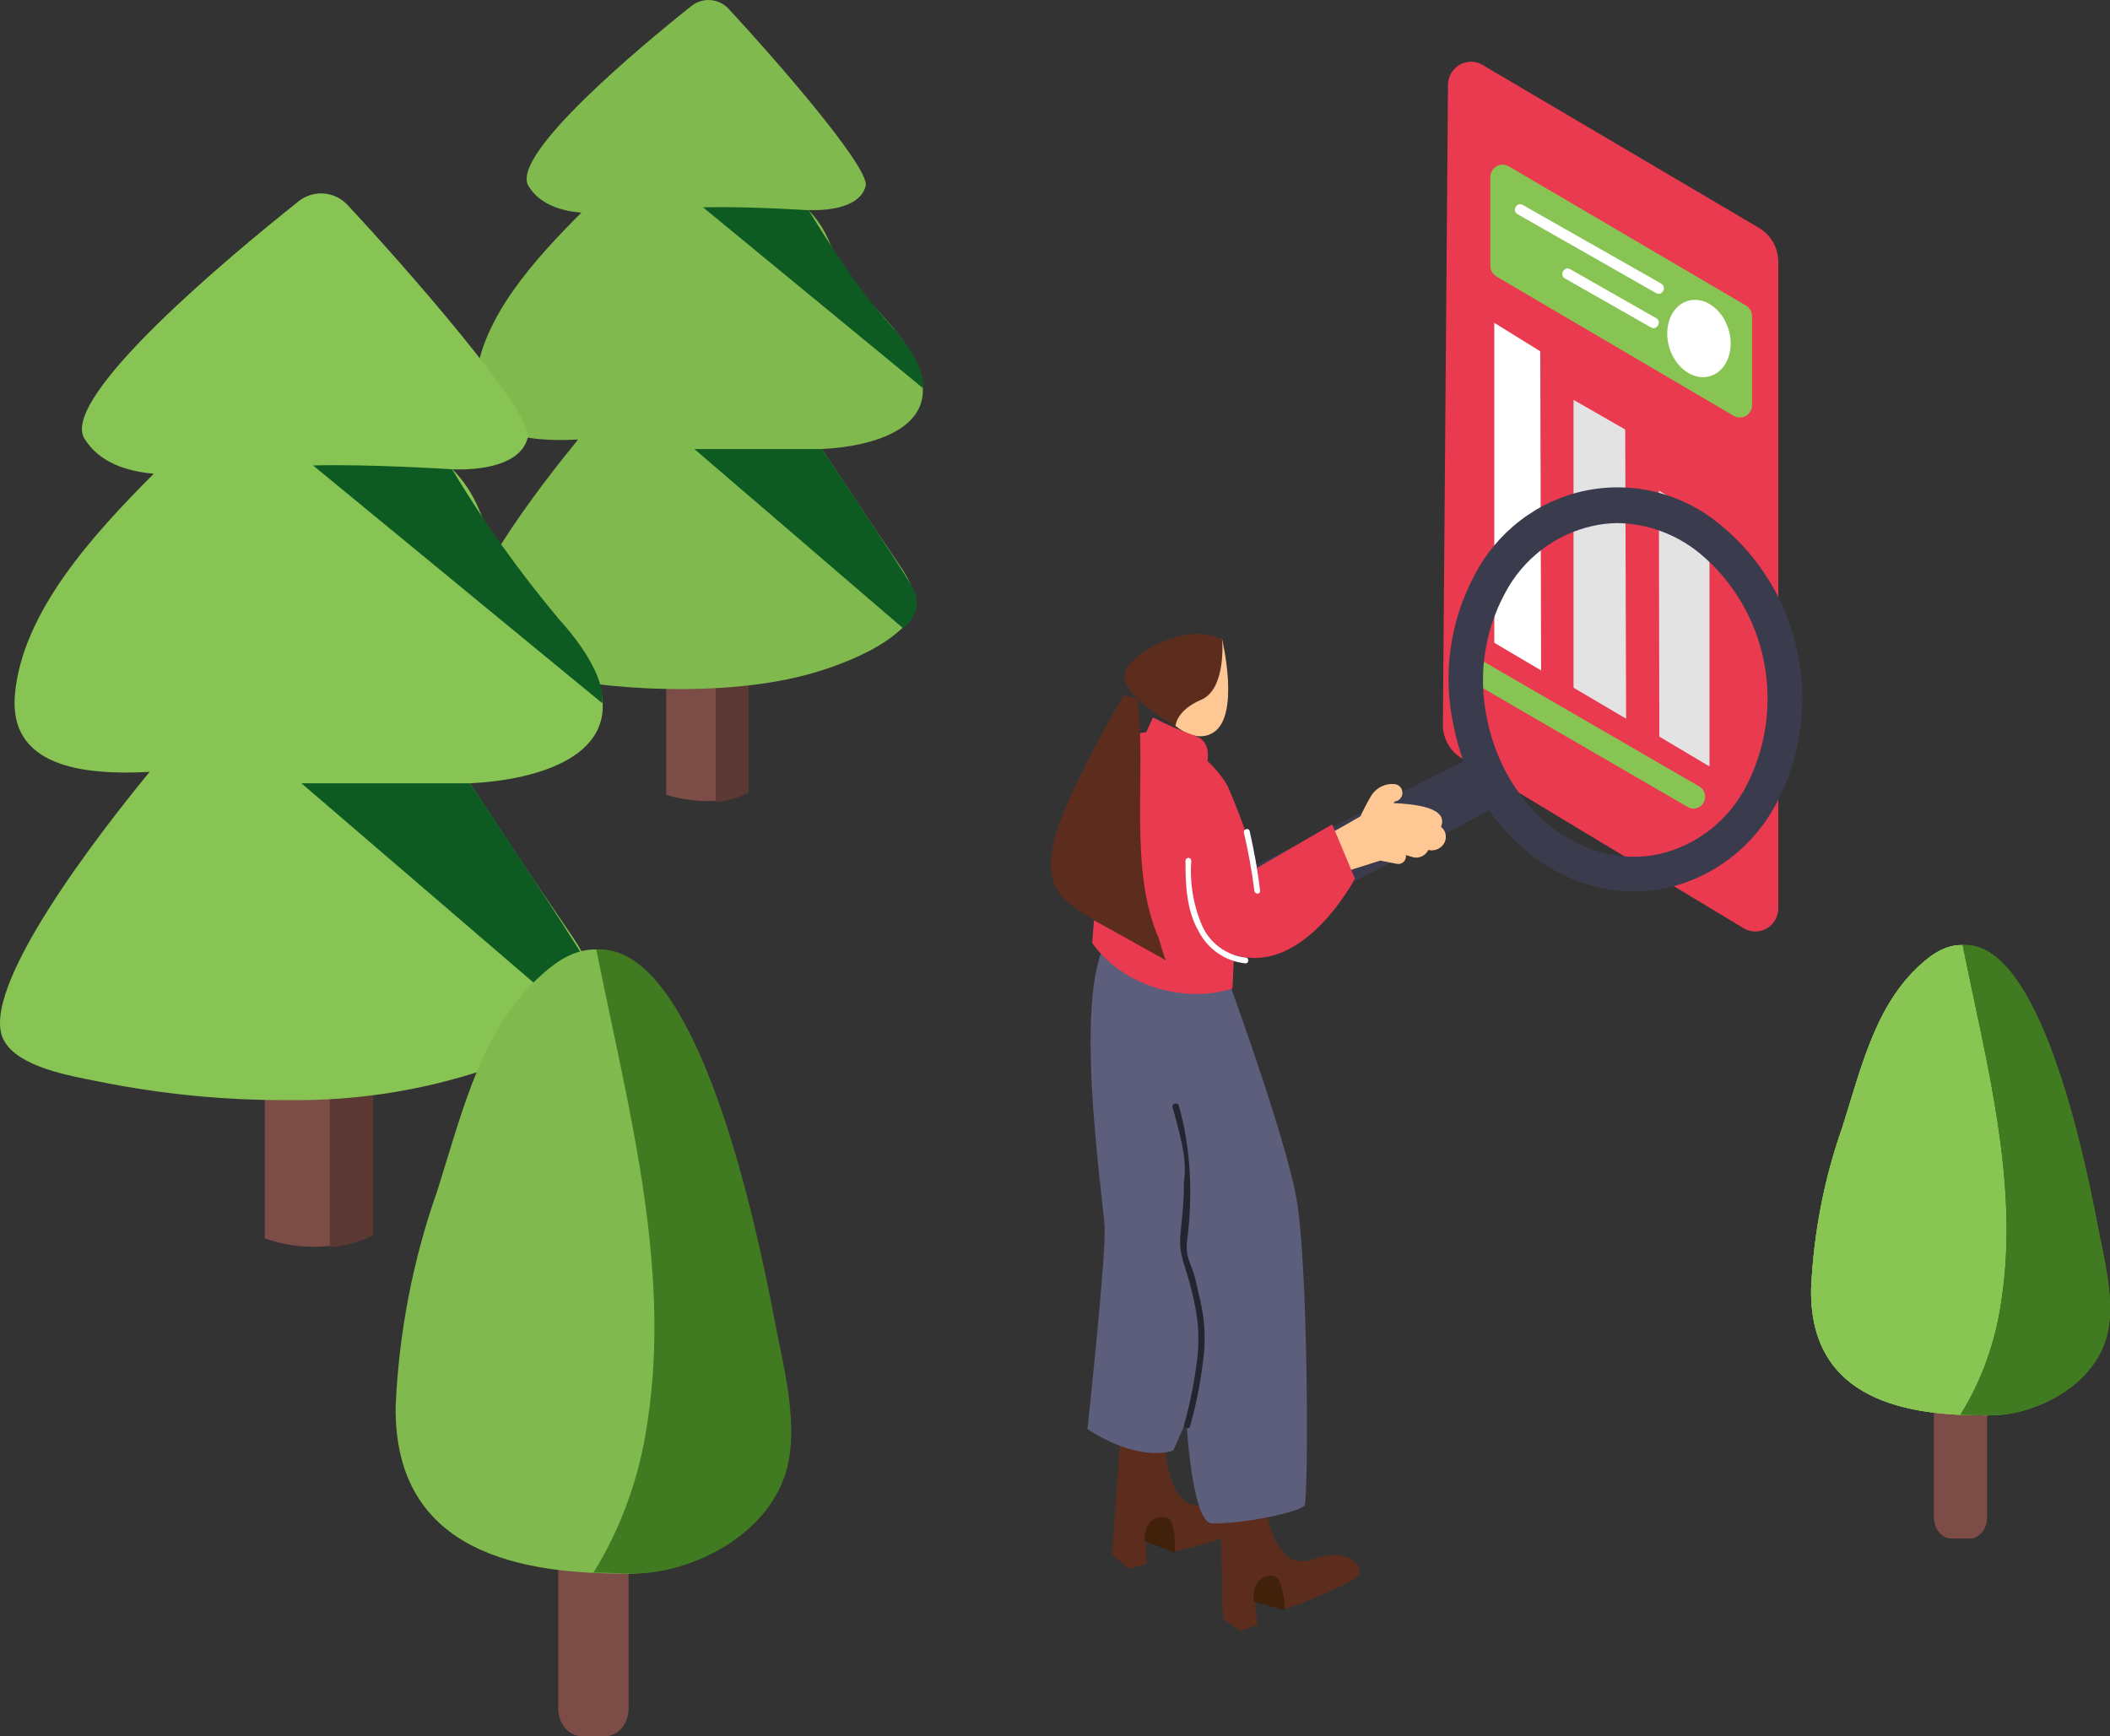 <svg width="480" height="395" viewBox="0 0 480 395" fill="none" xmlns="http://www.w3.org/2000/svg">
<rect x="0" y="0" width="480" height="395" fill="#333333" stroke="none"/>
<path d="M329.399 19.224L328.242 164.831C328.23 166.373 328.616 167.891 329.361 169.235C330.106 170.578 331.185 171.698 332.49 172.485L396.624 211.159C397.419 211.645 398.326 211.907 399.254 211.918C400.181 211.93 401.095 211.691 401.901 211.225C402.707 210.759 403.377 210.084 403.843 209.268C404.308 208.452 404.551 207.525 404.548 206.583V59.622C404.549 58.046 404.142 56.497 403.369 55.131C402.596 53.765 401.483 52.63 400.142 51.839L337.276 14.776C336.491 14.308 335.6 14.056 334.69 14.044C333.78 14.033 332.884 14.264 332.088 14.713C331.293 15.162 330.627 15.814 330.155 16.605C329.683 17.396 329.423 18.299 329.399 19.224Z" fill="#EA3A4F"/>
<path d="M388.892 118.39V174.37L377.482 167.586L377.371 111.622L388.892 118.39Z" fill="#E3E3E3"/>
<path d="M369.716 97.716L369.922 163.51L357.957 156.452V90.964L369.716 97.716Z" fill="#E3E3E3"/>
<path d="M350.393 79.925L350.583 152.519L339.934 146.235V73.447L350.393 79.925Z" fill="white"/>
<path d="M387.887 181.236C387.895 181.711 387.779 182.179 387.55 182.593C387.32 183.007 386.987 183.352 386.584 183.591C386.18 183.831 385.721 183.957 385.254 183.956C384.787 183.956 384.328 183.829 383.925 183.588L334.909 155.147C334.506 154.914 334.17 154.576 333.936 154.169C333.703 153.761 333.579 153.298 333.578 152.826C333.579 152.359 333.7 151.9 333.93 151.495C334.16 151.09 334.49 150.753 334.888 150.518C335.285 150.284 335.737 150.159 336.196 150.157C336.656 150.155 337.109 150.275 337.508 150.506L386.556 178.915C386.959 179.148 387.295 179.486 387.529 179.893C387.763 180.301 387.886 180.764 387.887 181.236Z" fill="#88C453"/>
<path d="M398.574 71.964V92.155C398.573 92.653 398.443 93.141 398.198 93.571C397.952 94.001 397.6 94.358 397.176 94.606C396.753 94.854 396.272 94.985 395.783 94.985C395.294 94.984 394.814 94.853 394.39 94.605L340.43 62.908C340.007 62.66 339.655 62.303 339.41 61.873C339.166 61.443 339.036 60.956 339.035 60.459V40.284C339.036 39.787 339.166 39.298 339.411 38.868C339.657 38.438 340.009 38.081 340.433 37.833C340.856 37.585 341.337 37.454 341.826 37.455C342.315 37.455 342.795 37.586 343.219 37.835L397.195 69.515C397.615 69.765 397.963 70.123 398.205 70.553C398.447 70.983 398.574 71.469 398.574 71.964Z" fill="#88C453"/>
<path d="M389.153 85.535C392.857 84.34 394.668 79.554 393.199 74.847C391.729 70.139 387.535 67.291 383.832 68.487C380.128 69.682 378.316 74.468 379.786 79.176C381.255 83.883 385.449 86.731 389.153 85.535Z" fill="white"/>
<path d="M377.965 64.552L346.396 46.617C345.065 45.86 343.861 47.939 345.192 48.712L376.744 66.68C378.075 67.437 379.28 65.358 377.949 64.585L377.965 64.552Z" fill="white"/>
<path d="M376.785 72.4L357.182 61.233C355.85 60.476 354.646 62.554 355.977 63.328L375.58 74.495C376.912 75.252 378.116 73.174 376.785 72.4Z" fill="white"/>
<path d="M371.68 202.814C374.081 202.818 376.476 202.574 378.829 202.087C384.145 200.939 389.152 198.63 393.505 195.321C397.858 192.012 401.452 187.781 404.039 182.921C409.561 172.5 411.32 160.442 409.008 148.84C406.697 137.238 400.462 126.826 391.386 119.413C387.161 115.874 382.213 113.337 376.902 111.989C371.592 110.64 366.052 110.514 360.687 111.619C355.322 112.724 350.267 115.033 345.891 118.376C341.515 121.72 337.927 126.014 335.39 130.947C329.852 141.307 328.161 153.346 330.625 164.869C334.937 187.185 352.594 202.814 371.68 202.814ZM367.844 119.001C374.636 119.087 381.207 121.465 386.525 125.762C394.118 132.002 399.332 140.742 401.268 150.473C403.203 160.204 401.739 170.317 397.128 179.068C395.092 182.934 392.254 186.303 388.81 188.943C385.366 191.583 381.4 193.43 377.184 194.357C359.838 197.943 342.372 184.084 338.273 163.488C336.212 153.782 337.667 143.646 342.372 134.945C344.408 131.079 347.246 127.71 350.69 125.07C354.134 122.43 358.101 120.582 362.316 119.655C364.125 119.252 365.968 119.033 367.82 119.001H367.844Z" fill="#3B3B4E"/>
<path d="M332.885 173.229L269.693 204.922C269.693 204.922 267.143 213.33 272.648 215.462C278.152 217.595 342.535 182.291 342.535 182.291" fill="#3B3B4E"/>
<path d="M298.408 191.837C302.157 189.899 305.85 187.855 309.488 185.707C310.132 184.289 310.848 182.906 311.633 181.564C312.159 180.488 313.002 179.607 314.044 179.042C315.086 178.477 316.276 178.258 317.447 178.414C317.905 178.503 318.317 178.756 318.608 179.128C318.899 179.499 319.05 179.964 319.032 180.439C319.015 180.913 318.831 181.366 318.514 181.714C318.197 182.063 317.768 182.284 317.304 182.339L316.994 182.702C321.497 182.92 329.647 183.599 327.812 188.106C327.975 188.237 328.127 188.383 328.265 188.542C328.726 189.114 328.956 189.843 328.908 190.581C328.859 191.32 328.535 192.011 328.002 192.516C327.601 192.908 327.11 193.192 326.572 193.34C326.035 193.488 325.47 193.496 324.929 193.364C324.578 194.082 323.971 194.638 323.232 194.917C322.492 195.196 321.676 195.178 320.949 194.866L319.829 194.527C319.872 194.813 319.845 195.105 319.751 195.379C319.657 195.652 319.498 195.897 319.288 196.093C319.079 196.289 318.826 196.43 318.55 196.504C318.275 196.577 317.986 196.58 317.709 196.514L313.992 195.787C305.533 198.525 301.315 199.518 298.146 201.723C296.835 202.644 298.146 202.983 298.146 201.723C297.997 201.529 297.889 201.306 297.828 201.067C297.767 200.829 297.756 200.58 297.794 200.337C297.832 200.094 297.918 199.861 298.049 199.653C298.179 199.446 298.35 199.268 298.551 199.13L298.909 198.864C298.71 198.714 298.543 198.525 298.419 198.308C298.295 198.09 298.216 197.849 298.187 197.599C298.158 197.35 298.179 197.096 298.25 196.856C298.321 196.615 298.44 196.391 298.599 196.199L299.052 195.666C298.639 195.593 298.258 195.393 297.962 195.091C297.666 194.79 297.469 194.403 297.398 193.983C297.328 193.563 297.387 193.131 297.568 192.747C297.749 192.362 298.042 192.045 298.408 191.837Z" fill="#FFC794"/>
<path d="M255.061 324.061L253.012 353.67L256.753 356.869L260.804 355.803C260.804 355.803 260.279 347.976 261.709 346.256C263.139 344.536 265.545 353.04 266.927 352.992C268.309 352.943 284.798 348.461 285.037 346.401C285.346 343.663 281.653 340.538 274.648 342.258C267.07 344.124 265.76 335.449 264.545 327.138" fill="#5C2D1D"/>
<path d="M266.913 329.975C266.913 329.975 259.765 333.076 247.374 325.129C247.374 325.129 251.64 285.876 251.282 279.091C250.925 272.307 243.49 223.507 252.664 212.749C261.838 201.991 278.208 305.405 277.493 306.011" fill="#5D5D7C"/>
<path d="M260.905 347.395L261.595 346.256C262.118 345.748 262.764 345.39 263.468 345.22C264.171 345.05 264.907 345.073 265.599 345.287C267.576 346.232 267.29 353.259 267.29 353.259L260.428 350.642C260.353 349.537 260.516 348.429 260.905 347.395Z" fill="#42210B"/>
<path d="M277.486 338.574L278.201 368.232L282.133 371.067L286.064 369.613C286.064 369.613 284.825 361.859 286.064 359.921C287.303 357.983 290.52 366.318 291.902 366.124C293.284 365.93 309.273 359.897 309.32 357.813C309.32 355.051 305.389 352.313 298.598 354.712C291.235 357.304 289.066 348.799 287.136 340.634" fill="#5C2D1D"/>
<path d="M285.473 361.134L286.045 359.923C286.519 359.363 287.131 358.942 287.818 358.704C288.505 358.465 289.242 358.418 289.953 358.566C292.026 359.317 292.336 366.32 292.336 366.32L285.187 364.381C285.052 363.291 285.149 362.183 285.473 361.134Z" fill="#42210B"/>
<path d="M279.876 224.256C279.876 224.256 292.1 257.742 294.864 272.256C297.628 286.77 297.747 341.142 296.746 342.523C295.745 343.905 283.879 346.594 275.825 346.594C267.771 346.594 268.915 282.311 268.915 282.311C268.915 282.311 247.112 226.122 252.95 219.967C258.788 213.813 279.876 224.256 279.876 224.256Z" fill="#5D5D7C"/>
<path d="M269.355 324.252C270.764 319.133 271.784 313.957 272.409 308.75C272.664 306.205 272.686 303.65 272.475 301.103C272.164 298.48 271.669 295.871 270.993 293.287C269.946 288.651 268.038 285.506 268.527 280.817C268.999 276.001 269.33 273.597 269.33 268.784C270.226 263.377 268.079 257.095 266.722 251.744C266.525 251.049 267.928 250.751 268.125 251.446C270.944 261.04 271.325 272.017 270.132 281.62C269.404 286.576 271.215 287.203 272.186 292.135C272.711 294.549 273.366 296.952 273.707 299.385C274.053 301.995 274.132 304.621 273.943 307.24C273.392 313.049 272.315 318.823 270.718 324.52C270.587 325.245 269.132 324.957 269.355 324.252Z" fill="#252531"/>
<path d="M280.372 224.886C269.292 228.448 255.209 224.183 248.442 214.491C249.729 198.645 252.398 172.452 256.401 168.454C262.191 162.784 274.724 170.877 279.252 178.776C281.888 184.843 284.141 191.074 285.995 197.433L303.056 187.547L308.227 199.881C308.227 199.881 296.527 222.294 280.729 217.181L280.372 224.886Z" fill="#EA3A4F"/>
<path d="M269.69 195.835C269.69 195.658 269.759 195.489 269.882 195.364C270.005 195.239 270.171 195.168 270.345 195.168C270.519 195.168 270.686 195.239 270.808 195.364C270.931 195.489 271 195.658 271 195.835C270.622 200.956 271.498 206.092 273.55 210.785C274.458 212.71 275.834 214.368 277.547 215.602C279.261 216.836 281.256 217.605 283.343 217.836C284.177 217.836 284.177 219.193 283.343 219.169C281.115 218.949 278.974 218.17 277.115 216.901C275.256 215.633 273.736 213.914 272.692 211.899C269.904 207.102 269.666 201.214 269.69 195.835Z" fill="white"/>
<path d="M278.021 145.485C278.021 145.485 282.19 162.712 276.043 166.638C269.895 170.563 261.603 160.12 260.817 155.952C260.03 151.784 264.51 142.747 278.021 145.485Z" fill="#FFC794"/>
<path d="M278.02 145.485C278.02 145.485 279.044 156.728 273.254 159.2C267.464 161.671 267.416 165.209 267.416 165.209C267.416 165.209 256.932 159.514 255.836 154.475C254.74 149.435 269.99 140.978 278.02 145.485Z" fill="#5C2D1D"/>
<path d="M258.767 159.005C260.864 175.967 256.67 197.483 263.533 213.305C263.962 214.275 264.867 218.66 265.582 218.66L248.902 209.38C242.183 205.164 237.322 202.426 239.705 191.716C242.088 181.007 255.598 158.182 255.598 158.182L258.767 159.005Z" fill="#5C2D1D"/>
<path d="M284.285 189.098C285.315 193.575 286.11 198.104 286.668 202.667C286.668 203.515 285.477 203.515 285.357 202.667C284.793 198.225 283.998 193.817 282.975 189.461C282.808 188.589 284.071 188.225 284.285 189.098Z" fill="white"/>
<path d="M260.713 166.638L262.286 163.222C265.363 164.835 268.548 166.228 271.817 167.389C275.749 168.601 274.652 173.229 274.652 173.229C274.652 173.229 265.55 173.253 260.713 166.638Z" fill="#EA3A4F"/>
<path opacity="0.32" d="M195.856 166.686C176.523 173.556 145.001 179.349 124.919 183.588C124.761 183.79 124.553 183.948 124.316 184.045C121.71 185.307 118.852 185.962 115.956 185.962C113.06 185.962 110.202 185.307 107.596 184.045L87.258 195.009L130.291 219.148L209.999 176.041C208.209 174.781 208.848 170.961 195.856 166.686Z" fill="url(#paint0_linear)"/>
<path d="M170.295 180.099V94.105H151.574V180.841C158.04 182.727 164.861 182.937 170.295 180.099Z" fill="#7C4C47"/>
<path d="M162.824 94.347V182.421C165.43 182.253 167.972 181.544 170.29 180.341V94.347H162.824Z" fill="#5B3834"/>
<path d="M186.982 102.15C198.624 101.586 213.54 97.41 209.17 84.413C206.59 76.737 198.656 69.981 193.593 63.902C188.53 57.823 189.643 53.743 183.918 47.777C188.756 47.987 195.738 47.068 196.931 42.294C197.963 38.102 175.469 12.447 165.729 1.982C164.658 0.832 163.192 0.13 161.625 0.016C160.058 -0.097 158.505 0.386 157.28 1.369C145.686 10.593 116.08 35.232 120.192 42.246C122.692 46.519 127.723 48.003 132.238 48.39C121.579 59.065 109.453 72.416 108.211 86.638C107.147 98.974 119.757 100.619 131.512 99.99C123.449 109.858 101.342 137.996 106.373 146.543C109.034 151.041 117.661 152.541 122.643 153.541C133.617 155.768 144.792 156.849 155.99 156.766C167.116 156.637 178.565 155.524 189.159 151.767C194.77 149.768 200.914 147.026 205.284 142.866C210.46 138.029 207.574 132.82 204.203 127.934C198.447 119.453 192.722 110.793 186.982 102.15Z" fill="#80B94E"/>
<path d="M183.968 47.825C183.968 47.825 169.794 46.906 159.926 47.164L209.913 88.267C209.913 88.267 211.252 83.429 202.415 73.754C193.579 64.079 183.968 47.825 183.968 47.825Z" fill="#0D5B23"/>
<path d="M186.982 102.151H157.957L205.461 142.947C205.461 142.947 210.702 139.109 207.541 133.562C204.381 128.015 186.982 102.151 186.982 102.151Z" fill="#0D5B23"/>
<path d="M84.866 280.721V167.657H60.246V281.732C68.275 284.593 77.099 284.231 84.866 280.721Z" fill="#7C4C47"/>
<path d="M75.035 167.925V283.751C78.456 283.529 81.793 282.6 84.836 281.023V167.925H75.035Z" fill="#5B3834"/>
<path d="M106.924 178.198C122.249 177.457 141.85 171.967 136.091 154.891C132.723 144.787 122.282 135.929 115.58 127.947C108.878 119.965 110.393 114.475 102.95 106.762C109.282 107.032 118.51 105.819 120.059 99.555C121.44 94.031 91.835 60.284 79.037 46.61C77.629 45.096 75.7 44.172 73.638 44.022C71.577 43.872 69.535 44.508 67.922 45.801C52.665 57.926 13.731 90.259 19.154 99.689C22.522 105.314 29.056 107.268 34.983 107.773C20.972 121.817 5.008 139.365 3.391 158.057C1.977 174.291 18.581 176.447 34.04 175.605C23.364 188.571 -5.635 225.586 0.966 236.835C4.334 242.763 15.718 244.716 22.353 246.03C36.762 248.955 51.435 250.377 66.138 250.273C80.947 250.434 95.682 248.158 109.753 243.537C117.559 241.105 124.797 237.131 131.039 231.85C137.775 225.451 134.037 218.648 129.624 212.215C121.878 200.966 114.367 189.582 106.924 178.198Z" fill="#88C453"/>
<path d="M102.844 106.763C102.844 106.763 84.219 105.55 71.219 105.887L136.962 159.944C136.962 159.944 138.714 153.679 127.094 140.78C118.127 130.098 110.019 118.723 102.844 106.763Z" fill="#0D5B23"/>
<path d="M106.932 178.198H68.57L131.047 231.851C132.939 230.492 134.265 228.486 134.774 226.213C135.284 223.94 134.94 221.56 133.809 219.524C129.632 212.215 106.932 178.198 106.932 178.198Z" fill="#0D5B23"/>
<path d="M447.946 257H444.054C441.815 257 440 259.123 440 261.743V345.257C440 347.877 441.815 350 444.054 350H447.946C450.185 350 452 347.877 452 345.257V261.743C452 259.123 450.185 257 447.946 257Z" fill="#7C4C47"/>
<path d="M447.946 257H444.054C441.815 257 440 259.123 440 261.743V345.257C440 347.877 441.815 350 444.054 350H447.946C450.185 350 452 347.877 452 345.257V261.743C452 259.123 450.185 257 447.946 257Z" fill="#7C4C47"/>
<path d="M447.946 257H444.054C441.815 257 440 259.123 440 261.743V345.257C440 347.877 441.815 350 444.054 350H447.946C450.185 350 452 347.877 452 345.257V261.743C452 259.123 450.185 257 447.946 257Z" fill="#7C4C47"/>
<path d="M137.594 272H132.406C129.42 272 127 274.808 127 278.273V388.727C127 392.192 129.42 395 132.406 395H137.594C140.58 395 143 392.192 143 388.727V278.273C143 274.808 140.58 272 137.594 272Z" fill="#7C4C47"/>
<path d="M475.673 275.955C472.852 261.933 460.355 200.152 438.207 218.313C426.848 227.625 423.647 242.165 419.118 256.433C414.973 268.161 412.568 280.604 412.004 293.245C411.648 318.949 434.413 322.08 451.842 321.998C461.896 321.998 476.219 315.137 478.566 302.612C479.989 295.07 477.571 286.275 476.195 278.76L475.673 275.955Z" fill="#89C553"/>
<path d="M475.673 275.955C472.852 261.933 460.355 200.152 438.207 218.313C426.848 227.625 423.647 242.165 419.118 256.433C414.973 268.161 412.568 280.604 412.004 293.245C411.648 318.949 434.413 322.08 451.842 321.998C461.896 321.998 476.219 315.137 478.566 302.612C479.989 295.07 477.571 286.275 476.195 278.76L475.673 275.955Z" fill="#89C553"/>
<path d="M475.673 275.955C472.852 261.933 460.355 200.152 438.207 218.313C426.848 227.625 423.647 242.165 419.118 256.433C414.973 268.161 412.568 280.604 412.004 293.245C411.648 318.949 434.413 322.08 451.842 321.998C461.896 321.998 476.219 315.137 478.566 302.612C479.989 295.07 477.571 286.275 476.195 278.76L475.673 275.955Z" fill="#89C553"/>
<path d="M174.581 296.894C170.833 278.285 154.233 196.295 124.812 220.397C109.724 232.755 105.472 252.051 99.455 270.985C93.949 286.55 90.755 303.064 90.005 319.84C89.533 353.951 119.772 358.106 142.924 357.998C156.28 357.998 175.306 348.892 178.424 332.27C180.314 322.261 177.101 310.589 175.274 300.616L174.581 296.894Z" fill="#80B94E"/>
<path d="M477.16 278.702L476.638 275.977C474.15 263.579 464.103 213.796 446.498 215.022C451.734 241.263 459.435 268.974 455.312 295.841C453.998 305.218 450.81 314.116 446 321.837C448.37 321.837 450.739 322 452.872 322C462.919 322 477.231 315.133 479.577 302.599C480.975 295.024 478.581 286.114 477.16 278.702Z" fill="#417B21"/>
<path d="M477.16 278.702L476.638 275.977C474.15 263.579 464.103 213.796 446.498 215.022C451.734 241.263 459.435 268.974 455.312 295.841C453.998 305.218 450.81 314.116 446 321.837C448.37 321.837 450.739 322 452.872 322C462.919 322 477.231 315.133 479.577 302.599C480.975 295.024 478.581 286.114 477.16 278.702Z" fill="#417B21"/>
<path d="M477.16 278.702L476.638 275.977C474.15 263.579 464.103 213.796 446.498 215.022C451.734 241.263 459.435 268.974 455.312 295.841C453.998 305.218 450.81 314.116 446 321.837C448.37 321.837 450.739 322 452.872 322C462.919 322 477.231 315.133 479.577 302.599C480.975 295.024 478.581 286.114 477.16 278.702Z" fill="#417B21"/>
<path d="M176.241 300.539L175.551 296.923C172.258 280.47 158.96 214.402 135.659 216.03C142.59 250.853 152.782 287.63 147.325 323.285C145.585 335.728 141.366 347.537 135 357.783C138.136 357.783 141.272 358 144.095 358C157.392 358 176.335 348.887 179.44 332.253C181.29 322.2 178.123 310.375 176.241 300.539Z" fill="#417B21"/>
<defs>
<linearGradient id="paint0_linear" x1="32499.6" y1="11482.9" x2="33082.2" y2="10377.6" gradientUnits="userSpaceOnUse">
<stop stop-opacity="0.03"/>
<stop offset="0.97" stop-color="#7F4A00"/>
</linearGradient>
</defs>
</svg>
